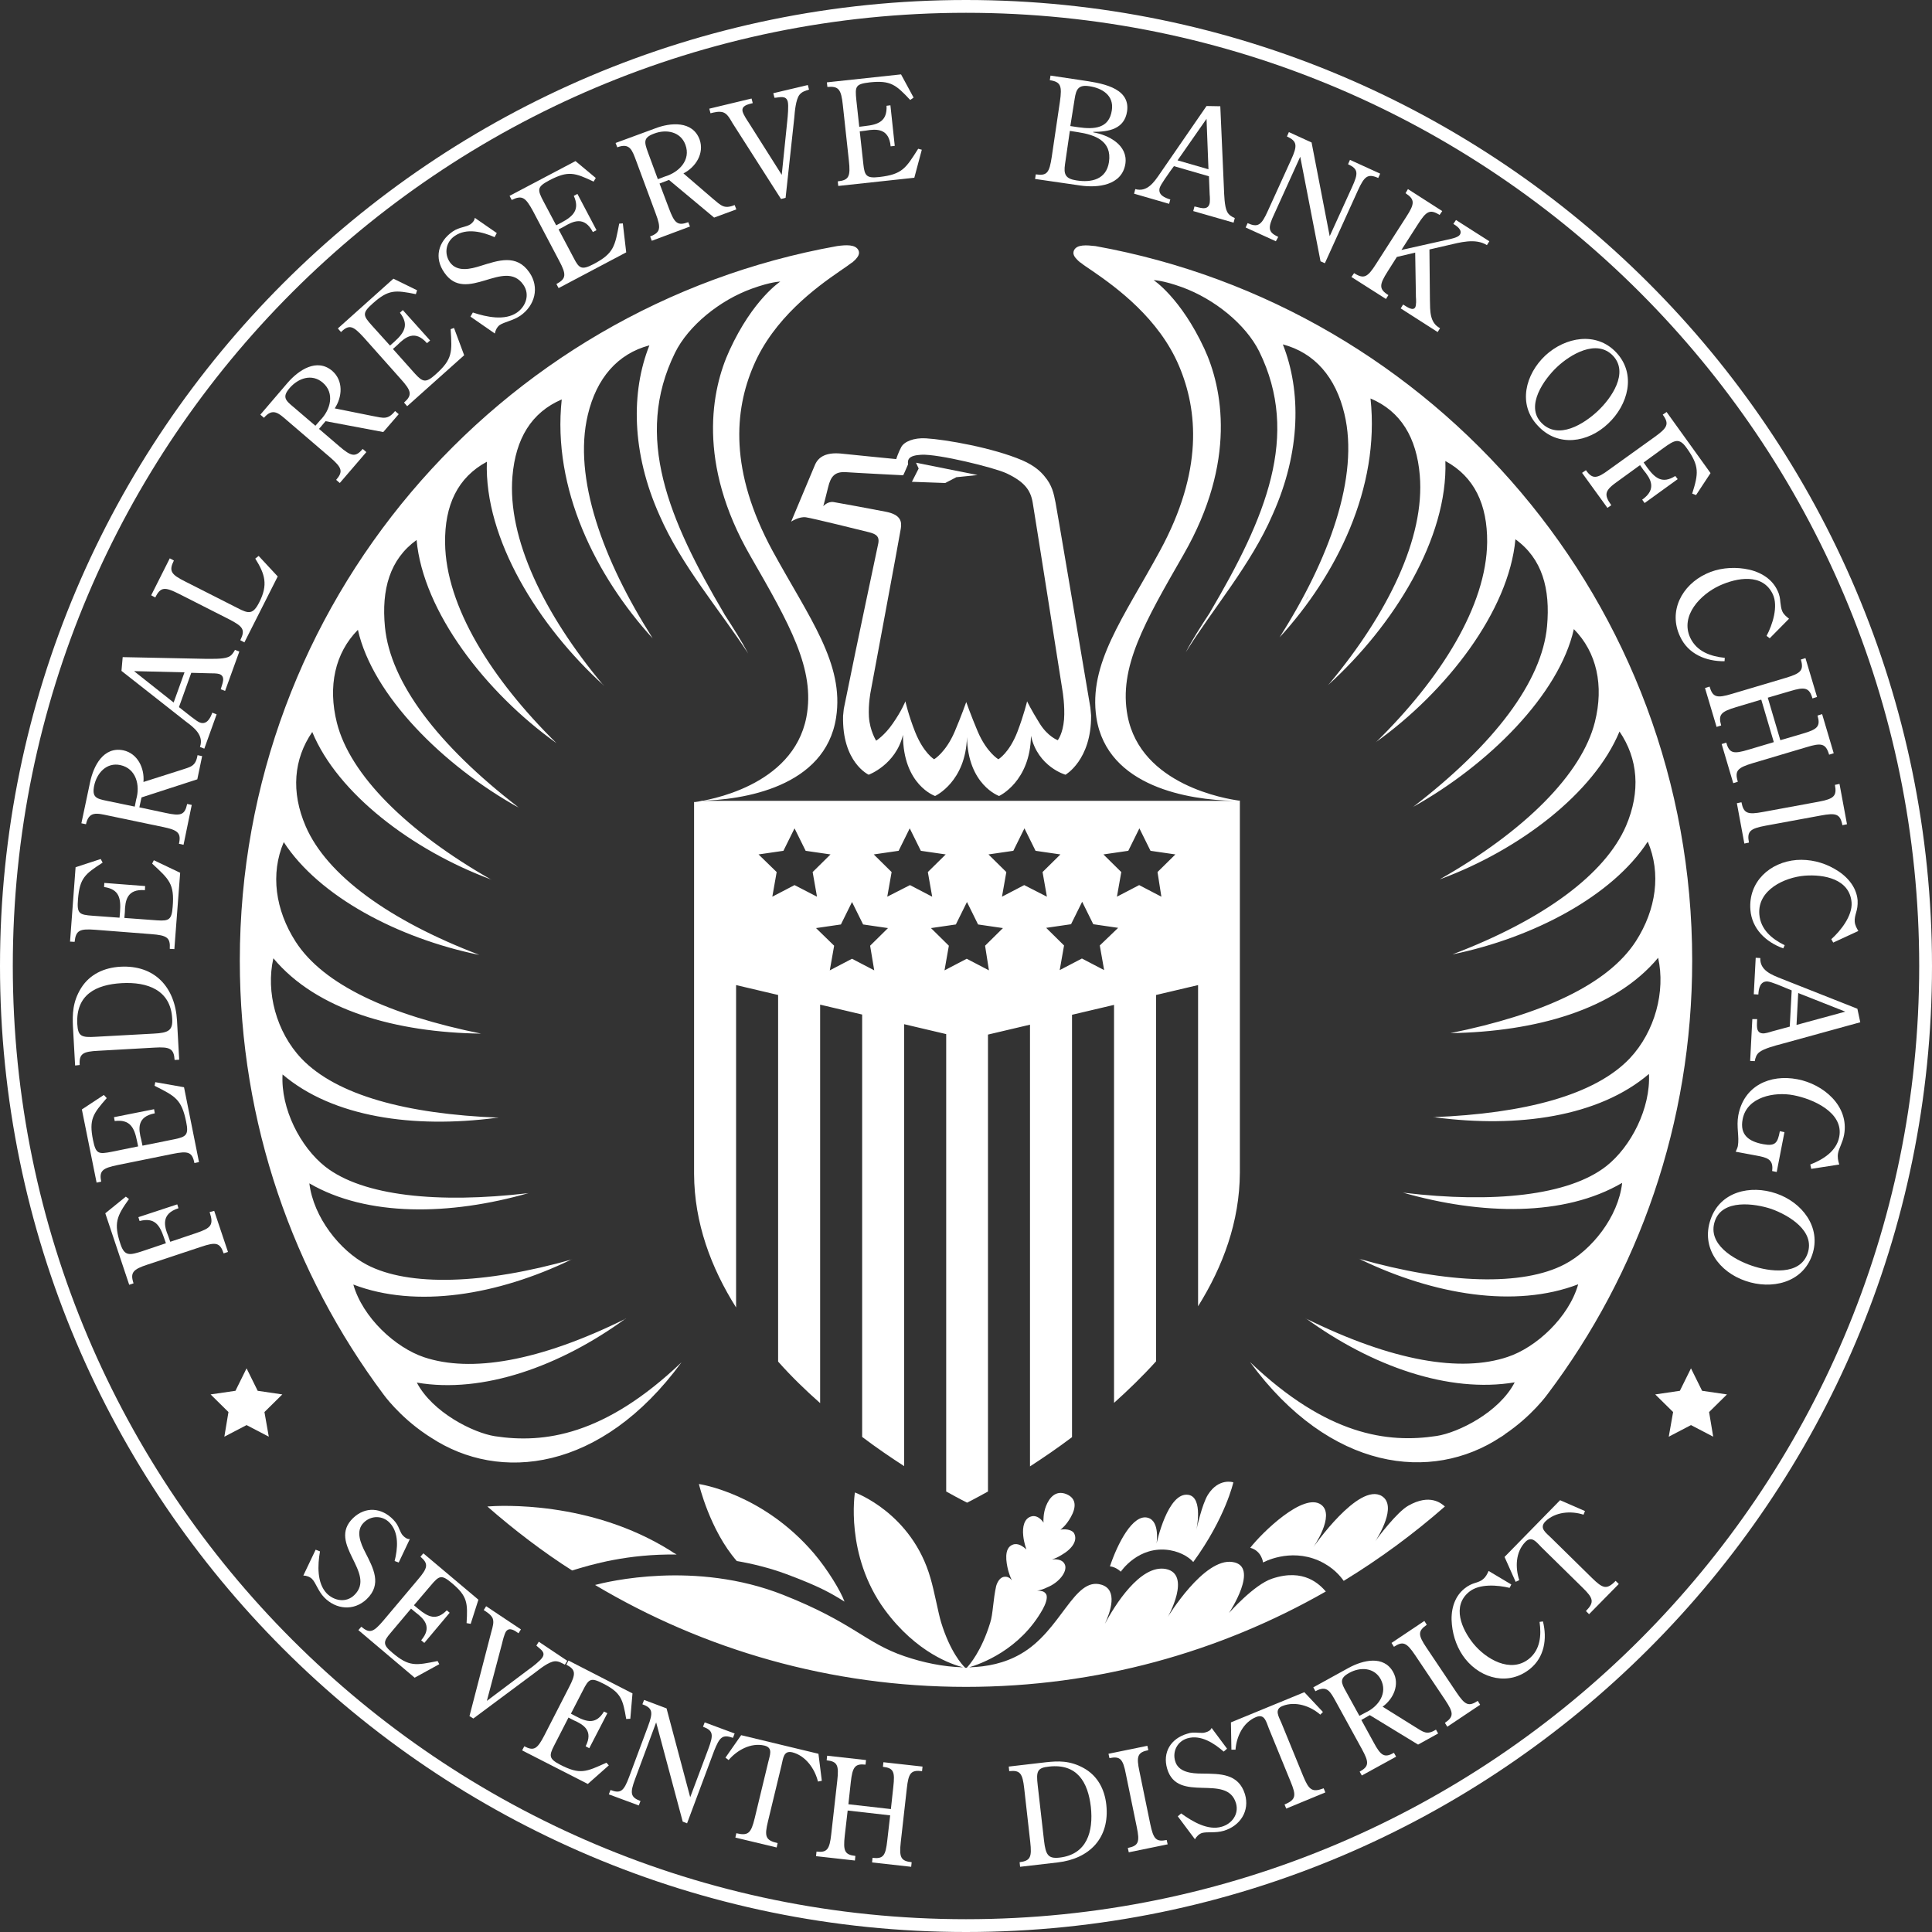 <?xml version="1.0" encoding="utf-8"?>
<!-- Generator: Adobe Illustrator 26.0.3, SVG Export Plug-In . SVG Version: 6.00 Build 0)  -->
<svg version="1.1" id="Layer_1" xmlns="http://www.w3.org/2000/svg" xmlns:xlink="http://www.w3.org/1999/xlink" x="0px" y="0px"
	 viewBox="0 0 800 800" style="enable-background:new 0 0 800 800;" xml:space="preserve">
<rect x="0" y="0" width="800" height="800" fill="#333333" stroke="none"/>
<style type="text/css">
	.st0{fill:#FFFFFF;}
</style>
<g>
	<g>
		<path class="st0" d="M337.5,192.4c-1.2,2.9-9.9,23.6-9.9,23.6s3.3-2.2,6.1-1.8c2.8,0.4,22.6,5.3,25.4,6c2.8,0.7,5.2,1.3,4.6,4.7
			c-0.6,3.1-8.1,37.8-14.3,68.6l-0.3,2.9c-0.5,19.3,10.6,24.4,10.6,24.4s11.2-4.1,14.2-16.5c0,20.8,13.3,25.3,13.3,25.3
			s12.7-5.8,13.2-24.4c0.4,19.9,13.3,24.4,13.3,24.4s12.9-5.9,13.2-24.9c2.9,12.9,14.3,16.1,14.3,16.1s10.7-6.1,10.6-24.4h0
			c0-0.1,0-0.1,0-0.2c0,0,0,0,0,0c0,0,0,0,0,0c-0.1-1.1-0.3-3.2-0.3-3.2c-5.5-32.6-13.7-81.1-14.4-84.8c-0.8-4-1.4-7.2-4.6-11
			c-1.4-1.7-3.9-4.3-9.2-6.6c-12.2-5.2-31.6-8.6-39.9-9.1c-5.1-0.3-9,1.4-10.2,3.6c-1.2,2.2-2.1,5-2.1,5s-18.5-1.8-23-2.3
			C342.3,187.3,339,189,337.5,192.4z M374,196.8c0,0,1.1-2.3,2-4.5c-0.2-1.9,0-3.7,5.5-4c6.9-0.4,30.2,5.3,35.3,7.7
			c7.4,3.5,9.9,6.9,10.8,12c1.1,6.5,12.4,78.3,12.4,78.3s1,5.9,0.6,11.6c-0.5,6-2.6,8.6-2.6,8.6s-4.2-1.5-7.6-7.1
			c-3.5-5.6-5.1-9-5.1-9s-1.3,5.5-4,12.6c-3.4,8.8-7.9,11.4-7.9,11.4s-4.8-2.8-8.5-11.4c-2.8-6.6-4.8-12.3-4.8-12.3s-2,5.7-4.8,12.3
			c-3.7,8.6-8.5,11.4-8.5,11.4s-4.4-2.6-7.9-11.4c-2.8-7.1-4-12.6-4-12.6s-1.5,3.9-5.3,9.3c-3.3,4.8-6.8,7-6.8,7s-2.6-4-3-9.9
			c-0.3-5.3,0.7-10.3,0.7-10.3s11.7-62.7,12.5-67.6c0.5-2.9,0-5.8-6.2-7c-6.2-1.2-18-3.4-21.6-4c-2.5-0.4-4.3,1.7-4.3,1.7
			s1.1-4,2-7.8c1.1-4.7,2.9-6.5,7.2-6.3C354.2,195.8,374,196.8,374,196.8z"/>
		<polygon class="st0" points="391.4,200 396,197.6 404.8,196.7 379.3,191.6 380.4,194 377.6,199.5 		"/>
		<path class="st0" d="M700.7,397.8c0-147.8-106.6-270.6-247.1-295.9c-3.6-0.4-7.7-0.8-8.9,1.8c-0.6,1.4,0.1,2.6,1.3,3.8
			c0,0,0,0,0,0c0.4,0.4,0.8,0.8,1.3,1.2c0,0,0,0,0.1,0c1.2,1,2.9,2.1,5.1,3.6c9.9,6.8,27.4,19.6,35.7,39.2
			c7.8,18.4,10.1,43.5-7.9,76.6c-15.1,27.8-29.7,46.7-26.3,69.1c4.5,28.8,38.6,34,56.7,34.4H289.5c18.1-0.3,52.2-5.6,56.7-34.4
			c3.5-22.4-11.1-41.3-26.3-69.1c-18-33.2-15.8-58.2-7.9-76.6c8.3-19.6,25.8-32.4,35.7-39.2c2.2-1.5,3.8-2.6,5.1-3.6c0,0,0,0,0.1,0
			c0.4-0.4,0.9-0.8,1.3-1.2c0,0,0,0,0,0c1.1-1.2,1.9-2.4,1.3-3.8c-1.2-2.6-5.3-2.3-8.9-1.8C205.9,127.1,99.3,250,99.3,397.8
			c0,67.3,22.1,129.5,59.5,179.6l0,0c0,0,6.4,9,17.7,16.6c0.1,0.1,0.2,0.1,0.3,0.2c0.1,0.1,0.2,0.1,0.3,0.2c0.5,0.3,0.9,0.6,1.4,0.9
			c28.3,18.6,70.4,14.2,103.7-31.2c-31.9,30.4-57,33.7-77.3,30.6c-8.9-1.4-25.8-9.8-32.3-22.2c27.3,4.7,59.3-6.7,86.6-26.6
			c-0.2,0.1-0.4,0.2-0.6,0.4c0.3-0.2,0.5-0.3,0.8-0.4c-36.5,18.1-64.6,22.5-83.8,16.1c-11.9-4-25.4-16.4-29.3-30.1
			c26.1,10,59.7,4.4,90.2-10.3c-0.5,0.2-0.9,0.3-1.4,0.5c0.7-0.3,1.4-0.5,2.1-0.7c-36.8,10.5-68,11.4-85.3,2.3
			c-11.1-5.8-22.1-19.6-23.8-33.7c23.9,13.9,58.1,13.4,90.9,4c-0.2,0-0.4,0.1-0.6,0.1c-36.9,4.3-68.1,1.2-83.7-11
			c-10.3-8.1-18.5-24-17.7-38.2c20.9,17.8,54.3,22.4,88.3,18c-0.1,0-0.2,0-0.3,0c0.5,0,1,0,1.5-0.1c-38.2-1.5-67.1-9.3-81.6-24.4
			c-10.5-11-14.9-27.7-11.7-41.6c18,21.6,50.9,30.7,85.9,31.2c0,0,0.1,0,0.1,0c-37.9-7.7-65.2-20.1-76.8-38.1
			c-8.4-13.1-10.5-28.1-4.9-41.2c14.6,22.5,47.3,39.8,80.9,46.7c-0.5-0.1-0.9-0.3-1.4-0.4c0.5,0.1,1,0.3,1.5,0.4
			c-37.5-14.3-63.2-33.1-71.9-53.2c-6.2-14.3-5-27.9,2.7-39.1c10.5,25.5,41.5,49,74.1,61.1c0.1,0.1,0.2,0.1,0.3,0.2
			c-35.2-20-58.8-43.6-64.2-65.1c-3.8-15.1-0.8-28.9,8.7-38.5c6.1,27.1,35.2,56.2,66.7,73.7c-0.5-0.3-0.9-0.6-1.3-0.9
			c0.4,0.2,0.7,0.5,1.1,0.7c-33.5-25.8-53.1-51.8-55.3-74.7c-1.5-15.5,2-28,13.1-36c2.7,29.6,28.5,63.1,57.9,84.1
			c-0.3-0.2-0.5-0.5-0.8-0.7c0.2,0.2,0.4,0.4,0.7,0.6c-26.8-26.4-45.7-56.5-46-82.8c-0.2-15.6,5.2-27.1,17.3-33.6
			c-1.1,31.9,21.3,68.1,48.6,92.8c-0.3-0.3-0.5-0.6-0.8-0.8c-23.9-28.7-39.4-60.1-37.2-86c1.3-15.5,7.8-26.4,20.4-31.8
			c-4,37.1,14.2,73.2,37.7,99c-2.4-3.1-4.7-6.2-6.8-9.3c2.1,3,4.3,6.1,6.7,9.1c-20.5-32.2-33-66.4-26.8-92.4
			c3.6-15.2,12.3-25.3,25.5-28.8c-7.6,19.1-7.5,44.3,4.2,70.4c9.1,20.9,25,39.2,36.7,57.2c-2.7-5.1-6.1-10.5-10-16.5
			c0,0,0,0.1,0.1,0.1c-23.1-39.2-37.5-73.3-20.4-108.1c5.5-11.2,18.5-21.8,31.9-26.6c8-2.9,11.7-2.9,11.7-2.9s-11.3,7.3-21,28.4
			c-7.5,16.2-13.6,46.7,8.6,85.2c16.2,28.2,27,46.9,23.2,66.8c-5.6,28.8-41.1,34.4-46,35.1h-0.5c0,0,0,0,0,0c0,20.8,0,45.7,0,72.2
			c0,26.5,0,54.6,0,81.8c0.1,20.3,7,38.8,17.4,55.3V407.9l17.4,4.1v151.8c5.5,6.2,11.4,11.9,17.4,17.2V416l17.4,4.1V595
			c6.1,4.6,12,8.6,17.4,12.1v-183l17.4,4.1v189.4c5.4,3,8.6,4.6,8.6,4.6h0.1c0,0,3.2-1.6,8.6-4.6V428.4l17.4-4.1v182.9
			c5.4-3.5,11.3-7.5,17.4-12.1V420.2l17.4-4.1v164.8c5.9-5.3,11.8-11,17.4-17.2V412l17.4-4.1v133c10.3-16.5,17.2-35,17.3-55.3
			c0-27.2,0-55.3,0-81.8c0-3.4,0-6.8,0-10.2c0-48.6,0-62.1,0-62.1h-0.5c-4.9-0.7-40.5-6.3-46-35.1c-3.8-20,7-38.6,23.2-66.8
			c22.1-38.5,16.1-69,8.6-85.2c-9.8-21.1-21-28.4-21-28.4s3.7,0,11.7,2.9c13.5,4.9,26.4,15.4,32,26.6c17.1,34.8,2.7,68.9-20.4,108.1
			c0,0,0.1-0.1,0.1-0.1c-4,6.1-7.4,11.4-10.1,16.6C502,252.3,518,233.9,527,213c11.7-26.1,11.8-51.2,4.2-70.4
			c13.2,3.5,21.9,13.6,25.5,28.8c6.2,25.9-6.3,60.2-26.8,92.4c2.4-3,4.6-6.1,6.7-9.1c-2.2,3.1-4.4,6.2-6.8,9.3
			c23.6-25.8,41.7-61.9,37.7-99c12.6,5.3,19.1,16.3,20.4,31.8c2.2,26-13.4,57.4-37.2,86c-0.3,0.3-0.5,0.6-0.8,0.9
			c27.3-24.7,49.7-60.9,48.6-92.8c12,6.5,17.4,18,17.3,33.6c-0.3,26.3-19.1,56.4-46,82.8c0.2-0.2,0.4-0.3,0.5-0.5
			c-0.2,0.2-0.4,0.4-0.7,0.6c29.4-21,55.2-54.4,57.9-84.1c11.1,8,14.5,20.5,13.1,36c-2.1,22.9-21.8,48.9-55.3,74.7
			c0.4-0.2,0.7-0.5,1.1-0.7c-0.5,0.3-0.9,0.6-1.4,0.9c31.4-17.5,60.6-46.6,66.7-73.7c9.5,9.6,12.5,23.4,8.7,38.5
			c-5.4,21.5-29,45.1-64.2,65.1c0.1,0,0.2-0.1,0.3-0.1c32.5-12,63.5-35.5,74.1-61.1c7.7,11.3,8.8,24.8,2.7,39.1
			c-8.7,20.1-34.3,38.9-71.9,53.2c0.5-0.1,0.9-0.3,1.4-0.4c-0.5,0.1-0.9,0.3-1.4,0.4c33.6-6.9,66.3-24.2,80.9-46.7
			c5.6,13.1,3.5,28.1-4.9,41.2c-11.6,18-38.9,30.4-76.8,38.1c0,0,0.1,0,0.1,0c35-0.6,67.9-9.6,85.9-31.2
			c3.1,13.9-1.3,30.5-11.7,41.6c-14.4,15.2-43.4,22.9-81.6,24.4c0.5,0,1,0,1.5,0.1c-0.1,0-0.2,0-0.3,0c34,4.4,67.4-0.2,88.3-18
			c0.7,14.2-7.4,30.1-17.7,38.2c-15.6,12.2-46.8,15.4-83.7,11c-0.2,0-0.4-0.1-0.6-0.1c32.8,9.4,67,10,90.9-4
			c-1.6,14.2-12.7,27.9-23.8,33.7c-17.3,9.1-48.5,8.2-85.3-2.3c0.7,0.3,1.3,0.4,2,0.7c-0.4-0.2-0.8-0.3-1.3-0.4
			c30.5,14.7,64.1,20.3,90.2,10.3c-3.9,13.7-17.4,26.2-29.3,30.1c-19.1,6.4-47.3,2-83.8-16.1c0.2,0.1,0.4,0.2,0.6,0.3
			c-0.2-0.1-0.3-0.2-0.4-0.3c27.3,19.9,59.3,31.2,86.6,26.6c-6.4,12.4-23.3,20.8-32.3,22.2c-20.3,3.1-45.4-0.2-77.3-30.6
			c33.3,45.4,75.3,49.8,103.6,31.2c0.5-0.3,1-0.6,1.4-0.9c0.1-0.1,0.2-0.1,0.3-0.2c0.1-0.1,0.2-0.1,0.2-0.2
			c11.3-7.6,17.7-16.6,17.7-16.6l0,0C678.5,527.3,700.7,465.1,700.7,397.8z M195.4,359.9c0.1,0.1,0.3,0.1,0.4,0.2
			C195.7,360.1,195.6,360,195.4,359.9z M206.4,328.3c0.5,0.3,0.9,0.6,1.4,1C207.3,329,206.9,328.7,206.4,328.3z M258,246.3
			c0.5,0.9,1.1,1.7,1.6,2.6C259,248,258.5,247.1,258,246.3z M329,366.5l-9.2,4.8l1.8-10.2l-7.5-7.3l10.3-1.5l4.6-9.3l4.6,9.3
			l10.3,1.5l-7.4,7.3l1.8,10.2L329,366.5z M362,401.8l-9.2-4.8l-9.2,4.8l1.8-10.2l-7.5-7.3l10.3-1.5l4.6-9.3l4.6,9.3l10.3,1.5
			l-7.4,7.3L362,401.8z M367.4,371.3l1.8-10.2l-7.4-7.3l10.3-1.5l4.6-9.3l4.6,9.3l10.3,1.5l-7.4,7.3l1.8,10.2l-9.2-4.8L367.4,371.3z
			 M409.5,401.8l-9.2-4.8l-9.2,4.8l1.8-10.2l-7.4-7.3l10.3-1.5l4.6-9.3l4.6,9.3l10.3,1.5l-7.4,7.3L409.5,401.8z M424.1,366.5
			l-9.2,4.8l1.8-10.2l-7.4-7.3l10.3-1.5l4.6-9.3l4.6,9.3l10.3,1.5l-7.4,7.3l1.8,10.2L424.1,366.5z M455.4,391.5l1.8,10.2l-9.2-4.8
			l-9.2,4.8l1.8-10.2l-7.4-7.3l10.3-1.5l4.6-9.3l4.6,9.3l10.3,1.5L455.4,391.5z M480.9,371.3l-9.2-4.8l-9.2,4.8l1.8-10.2l-7.4-7.3
			l10.3-1.5l4.6-9.3l4.6,9.3l10.3,1.5l-7.4,7.3L480.9,371.3z M542.1,246.3c-0.5,0.9-1.1,1.8-1.7,2.7
			C541,248,541.5,247.1,542.1,246.3z M593.6,328.3c-0.5,0.3-0.9,0.7-1.4,1C592.7,329,593.2,328.7,593.6,328.3z M604.6,359.9
			c-0.2,0.1-0.3,0.2-0.5,0.3C604.3,360.1,604.5,360,604.6,359.9z"/>
		<path class="st0" d="M349.7,663.2c-1.6-4.4-7-13.3-12.6-19.9c-21.4-25.1-47.7-28.8-47.7-28.8s4.5,19.1,15.7,31.9
			c6.1,1,13.8,2.9,20.5,5.4C339.5,657,343.9,659.6,349.7,663.2z"/>
		<path class="st0" d="M475.4,628.5c-6.3-1.9-12.7,10.8-15.8,20.1c2.5,0.2,4.5,2.2,4.5,2.2s7.3-11,20.3-8.9c5.3,0.9,8.5,3.5,9.7,4.9
			c13.4-18.4,16.6-33,16.6-33s-6-2-10.5,5.1c-2.5,3.9-4.8,14.6-4.8,14.6s2.9-13.3-3.2-14.5c-8.7-1.6-13.3,20.2-13.3,20.2
			S480.4,630,475.4,628.5z"/>
		<path class="st0" d="M526.7,653.7c-7.5,2.5-17.8,14.2-17.8,14.2s12.9-19.4,1.5-21.1c-11.9-1.9-26.8,22.7-26.8,22.7
			s9.9-17.6-0.8-19.8c-10.7-2.1-21.4,15.4-25.3,22.7c2.3-4.9,5.5-14.1-1.4-16.2c-11.4-3.5-16.6,19.1-33.5,28.7
			c-6.6,3.8-13.9,5.3-21.3,5.5c4.7-1.4,21-7.1,30.5-24.1c1-1.8,2.3-4.9,1.3-6.3c-0.8-1.1-1.5-1.2-3.7-1.4c1.2,0,3-0.7,4.2-1.3
			c4.8-1.9,8.4-6.4,7.4-9.3c-0.7-1.9-2.7-2.5-5.4-2.3c1.5-0.4,2.6-1,4.1-1.9c4.3-2.5,6.7-6,5-9c-0.6-1-2.8-1.9-5.6-1.4
			c0.6-0.4,2.5-2,4.3-5.2c2.2-3.9,2.5-7.7-1.8-9.5c-4.4-1.8-7.1,1.4-8.5,5c-1.1,2.8-1.1,6.1-1,6.8c-1-1.6-3-3.2-5-2.6
			c-3,0.8-3.8,4.3-3.4,8c0.3,3,1.2,5.3,1.3,5.7c-1.4-1.3-3.5-2.8-5.6-2c-3.9,1.4-2.7,7.5-2,10.4c0.4,1.5,1,3.2,1.6,4.4l0,0
			c-0.7-0.9-1.6-1.6-3-1.5c-1.7,0.1-2.9,1.8-3.5,3.8c-1.3,5.7-1.3,11.7-2.5,15.3c-3.6,11.7-8.5,17.3-9.7,18.6c-0.2,0-0.4,0-0.6,0
			c-1.3-1.2-6.3-6.7-10-18.8c-1.2-3.9-2.7-12.5-4.4-18.3C377.6,626.5,354,618,354,618s-4.2,25.9,12.3,48.5
			c13.3,18.1,28.2,22.8,32.5,23.9c-8.3-0.2-16.7-2-24.3-4.6c-16.2-5.5-21.1-13.9-50.2-25.4c-36.4-14.4-73-5.4-77.9-4.1
			c45,26.8,97.5,42.2,153.6,42.2c54.2,0,105.1-14.4,149-39.5C546.5,656.2,540,649.2,526.7,653.7z"/>
		<path class="st0" d="M277.6,642.1c-33.2-20.8-70.8-18.7-75.8-18.3c10.7,9.4,23.4,19.1,35.1,26.5c8.1-2.5,23-6.9,43.3-6.6
			C279.3,643.2,278.4,642.7,277.6,642.1z"/>
		<path class="st0" d="M583.1,623.5c-4.6,2.6-12.6,13.1-13.6,14.7c1.1-1.8,9.2-14.6,2.7-18.7c-9.6-5.9-28.4,21.2-28.4,21.2
			s9.2-13.2,3.3-17.6c-7.2-5.4-24.5,11.5-29.4,17.8c4.8,1.3,5.3,6.1,5.3,6.1s10.9-6.1,23-0.8c6.1,2.7,9.1,6.6,10.4,8.4
			c14.9-9.1,28.9-19.4,41.9-30.8C596.9,622.6,592.2,618.3,583.1,623.5z"/>
	</g>
	<path class="st0" d="M400,800C179.4,800,0,620.6,0,400S179.4,0,400,0s400,179.4,400,400S620.6,800,400,800z M400,5.3
		C182.3,5.3,5.3,182.3,5.3,400S182.3,794.7,400,794.7S794.7,617.7,794.7,400S617.7,5.3,400,5.3z"/>
	<g>
		<g>
			<g>
				<path class="st0" d="M86.8,501.9c1.8,5.4,0.6,6.6-5.6,8.7l-10.7,3.6l-0.8-2.3c-1.8-4.3-3-9.3,4.2-11.6l-0.5-1.6L57.3,504
					l0.5,1.6c6.2-1.6,8.3,1.6,10.1,6.9l0.8,2.3l-9.5,3.2c-5.5,1.8-7.6,2.3-9.3-2.8c-2.9-8.7-1.6-11.6,3.5-18.7l-1.3-1l-8.5,6.9
					l9.9,29.6l1.8-0.6c-1.5-4.5-0.2-5.8,5.9-7.8l22-7.3c6.2-2.1,7.9-1.8,9.4,2.7l1.8-0.6l-5.7-17L86.8,501.9z"/>
				<path class="st0" d="M48.8,482.4l22.7-4.6c6.4-1.3,8.1-0.8,9,3.8l1.9-0.4l-6.2-31l-11.9-2.1l-0.3,1.5c8.5,4.3,11.2,5.5,13.1,15
					c1.1,5.3,0,6.1-4.7,7.1L59,474.4l-0.5-2.4c-1.2-4.5-1.9-9.6,5.6-11l-0.3-1.7l-16.6,3.3l0.3,1.6c6.3-0.8,8.1,2.7,9.2,8.1l0.5,2.4
					l-10.8,2.2c-5.7,1.1-6.7,1-7.9-4.9c-1.7-8.5,0-10.8,5.7-17.3l-1.2-1.3l-9.1,6l6.1,30.3l1.9-0.4C41,484.8,42.4,483.7,48.8,482.4z
					"/>
				<path class="st0" d="M40.8,435.1l23.1-1.3c6.5-0.4,8.1,0.4,8.4,5.1l1.9-0.1l-0.9-16.2c-0.8-13.8-9.2-23.1-23.5-22.3
					c-6.7,0.4-12.6,3.1-16.2,8.8c-3.6,5.8-3.6,10.9-3.4,15.9l0.9,16.2L33,441C32.7,436.3,34.3,435.4,40.8,435.1z M50.4,407.1
					c10.6-0.6,20.3,2.8,20.9,14.7c0.3,4.8-1.4,5.9-7.7,6.2l-23.8,1.3c-6.2,0.4-7.5-0.2-7.8-5.3C31.4,411.9,39.7,407.7,50.4,407.1z"
					/>
				<path class="st0" d="M39.5,385l23.1,1.8c6.5,0.5,8,1.4,7.7,6.1l1.9,0.1l2.4-31.6l-10.9-5.2l-0.7,1.4c7,6.5,9.3,8.3,8.5,17.9
					c-0.4,5.4-1.6,5.9-6.4,5.6l-13.6-1l0.2-2.4c0.1-4.7,0.8-9.7,8.3-9.1l0.1-1.7l-16.9-1.3l-0.1,1.7c6.3,0.9,7,4.7,6.6,10.3
					l-0.2,2.4l-11-0.8c-5.8-0.4-6.7-0.9-6.2-6.9c0.7-8.7,2.9-10.4,10.2-15.1l-0.8-1.5l-10.4,3.4l-2.3,30.8l1.9,0.1
					C31.4,385.2,33,384.5,39.5,385z"/>
				<path class="st0" d="M44.8,337.7l22.5,4.7c6.4,1.3,7.8,2.5,6.8,7l1.9,0.4l3.4-16.5l-1.9-0.4c-1,4.6-2.6,5.1-9,3.7l-10.8-2.3
					l0.9-4.1l23.1-7.5l2-9.6l-1.9-0.4c-0.8,4.7-2.8,4.8-7,6.2l-15.4,4.9c0.5-5.7-2.4-11.8-8.3-13.1c-8.3-1.7-12.4,6.5-13.8,13.2
					l-3.6,17l1.9,0.4C36.8,335.8,40.1,336.7,44.8,337.7z M39,325.3c1.1-5.2,5.1-9.7,10.8-8.5c6.6,1.4,8.3,8.4,6.6,14.2l-0.6,3
					l-11.6-2.4C39.9,330.7,38,330.2,39,325.3z"/>
				<path class="st0" d="M82.8,309.3l1.8,0.7l5.1-14.2l-1.8-0.7c-0.8,2.3-2.3,5.1-5.1,4.1c-1.6-0.6-5.3-3.8-6.8-4.9l-1.9-1.5
					l5.1-14.2l7.7,0.2c1,0,3,0,3.9,0.3c2.9,1,1.1,4.3,0.6,6.3l1.8,0.7l5.9-16.3l-1.8-0.7c-0.7,1.3-1.5,2.5-2.9,3
					c-2.2,0.9-7.3,0.7-9.7,0.7l-33.9-0.7l-0.5,5.7l26.7,21C80.4,301.3,84.5,304.5,82.8,309.3z M55.5,277.9l20.9,0.5l-4.5,12.5
					L55.5,277.9z"/>
				<path class="st0" d="M74.1,245.9l20.7,10.5c5.8,3,6.9,4.3,4.7,8.7l1.7,0.9l13.8-27.3l-7.9-8.5l-1.4,1.1c4.1,6.5,5.3,10.9,1.7,18
					c-2.6,5.2-4.4,4.9-9,2.5l-21.7-11c-5.8-2.9-6.9-4.3-4.7-8.7l-1.7-0.9l-7.7,15.3l1.7,0.9C66.5,242.9,68.3,243,74.1,245.9z"/>
			</g>
			<g>
				<path class="st0" d="M119.1,174.3l17.5,15c5,4.3,5.6,5.9,2.6,9.4l1.5,1.3l11-12.8l-1.5-1.3c-3,3.5-4.7,3.2-9.7-1.1l-8.4-7.2
					l2.7-3.2l23.9,4.5l6.4-7.4l-1.5-1.3c-3,3.7-4.8,2.9-9.1,2.1l-15.9-3.2c3.2-4.8,3.6-11.5-1-15.5c-6.4-5.5-14-0.3-18.5,4.9
					l-11.3,13.2l1.5,1.3C113,168.7,115.4,171.1,119.1,174.3z M120,160.6c3.5-4,9.1-6,13.6-2.2c5.2,4.4,3.2,11.4-1,15.6l-2,2.3
					l-9-7.7C118.2,165.8,116.7,164.4,120,160.6z"/>
				<path class="st0" d="M150.6,139.7L166,157c4.4,4.9,4.8,6.6,1.3,9.7l1.3,1.5l23.6-21.1l-4.2-11.3l-1.4,0.5
					c0.6,9.5,0.9,12.4-6.3,18.8c-4,3.6-5.3,3.1-8.5-0.4l-9.1-10.2l1.8-1.6c3.3-3.3,7.3-6.5,12.3-0.8l1.3-1.1l-11.3-12.6l-1.2,1.1
					c3.9,5,1.8,8.3-2.3,12l-1.8,1.6l-7.4-8.2c-3.9-4.3-4.2-5.3,0.3-9.3c6.5-5.8,9.3-5.5,17.8-3.8l0.5-1.6l-9.8-4.8l-23,20.6l1.3,1.5
					C144.6,134.2,146.2,134.9,150.6,139.7z"/>
				<path class="st0" d="M216.7,117.9c2.8,4,1.1,8.9-2.6,11.5c-5,3.5-12.6,1.9-18.3,0l-1,1.7l10.1,7c0.2-1.2,0.9-2.7,2-3.5
					c1.9-1.3,5.5-1.8,8.6-3.9c6-4.2,8-11.7,3.7-17.9c-5.3-7.7-12.8-5-20.2-2.7c-4.1,1.3-9.7,2.7-12.7-1.5c-2.5-3.6-1.7-8.4,2-10.9
					c4.9-3.4,11.5-1.7,16.5,0.5l0.9-1.7l-9.1-6.3c-0.1,1.1-0.9,2-1.7,2.6c-1.1,0.7-1.7,0.8-3,1.2c-1.8,0.5-2.9,0.8-4.5,1.9
					c-6,4.2-7.7,10.9-3.4,17C193,126.1,208.9,106.6,216.7,117.9z"/>
				<path class="st0" d="M220.7,87.4l10.8,20.5c3.1,5.8,3,7.5-1.1,9.7l0.9,1.7l28-14.8l-1.4-12l-1.5,0.1
					c-1.8,9.3-2.1,12.3-10.7,16.8c-4.8,2.5-5.9,1.8-8.1-2.5L231.3,95l2.1-1.1c4-2.4,8.6-4.5,12.1,2.2l1.5-0.8l-7.9-15l-1.5,0.8
					c2.6,5.8-0.3,8.5-5.2,11.1l-2.1,1.1l-5.2-9.8c-2.7-5.1-2.8-6.1,2.5-8.9c7.7-4,10.4-3.1,18.2,0.6l0.9-1.5l-8.4-7l-27.3,14.4
					l0.9,1.7C216.2,80.7,217.6,81.7,220.7,87.4z"/>
				<path class="st0" d="M263.5,66.8l8,21.6c2.3,6.1,2,7.9-2.3,9.5l0.7,1.8l15.8-5.9l-0.7-1.8c-4.4,1.6-5.7,0.5-8-5.7L273.1,76
					l3.9-1.5l18.7,15.6l9.2-3.4l-0.7-1.8c-4.4,1.8-5.6,0.2-9-2.6L283,71.8c5.1-2.6,8.7-8.3,6.7-14c-2.9-7.9-12.1-7.1-18.5-4.6
					l-16.3,6l0.7,1.8C260.9,59,261.8,62.3,263.5,66.8z M270.9,55.3c5-1.9,10.9-0.8,12.9,4.6c2.4,6.4-2.7,11.5-8.5,13.2l-2.9,1.1
					l-4.1-11.1C266.8,58.9,266.2,57,270.9,55.3z"/>
				<path class="st0" d="M299.4,46.5c1.7,0.6,2.6,2.2,4,4.6l20,31.3l1.9-0.5l3.6-33.2c0.2-2.5,0.6-7.4,2.1-9.4
					c1.1-1.4,2.5-1.7,4-2.2l-0.5-1.9l-14.3,3.4l0.5,1.9c2-0.1,4.8-1.2,5.5,1.6c0.4,1.7,0,6-0.2,7.9l-2.3,22.4l-13.6-21.5
					c-0.8-1.2-2.2-3.3-2.6-4.7c-0.6-2.5,2.3-3,4.2-3.5l-0.5-1.9L293.7,45l0.5,1.9C295.8,46.5,297.7,46,299.4,46.5z"/>
				<path class="st0" d="M349,43.5l2.5,23c0.7,6.5,0.1,8.1-4.6,8.6l0.2,1.9l31.5-3.4l3.1-11.6l-1.5-0.4c-5.1,8-6.5,10.6-16.1,11.7
					c-5.3,0.6-6.1-0.5-6.6-5.3l-1.5-13.6l2.4-0.3c4.6-0.8,9.7-1,10.4,6.5l1.7-0.2l-1.8-16.8l-1.6,0.2c0.3,6.4-3.4,7.8-8.9,8.4
					l-2.4,0.3l-1.2-11c-0.6-5.8-0.4-6.7,5.6-7.4c8.6-0.9,10.8,1,16.7,7.3l1.4-1l-5.2-9.6l-30.7,3.3l0.2,1.9
					C347.3,35.6,348.3,37,349,43.5z"/>
			</g>
			<g>
				<path class="st0" d="M466,67.8c1.1-7.7-6.9-11.9-13.3-13l0-0.2c6.3,0,12.9-1.1,14-8.5c1.5-10.3-11.8-11.8-19-12.9L435,31.3
					l-0.3,1.9c4.6,0.7,5.1,2.4,4.2,8.8L435.5,65c-1,6.5-1.9,7.9-6.6,7.2l-0.3,1.9l18.6,2.7C454.6,77.9,464.6,76.8,466,67.8z
					 M445,40.9c0.6-4,1.6-5.9,6.1-5.2c5.3,0.8,10.2,3.8,9.3,9.9c-1.1,7.7-7.4,8-13.8,7.1l-3.4-0.5L445,40.9z M441,68l2-13.8l3.2,0.5
					c7.2,1.1,14.3,3.6,13,12.4c-1.1,7.2-7.2,8.6-13.5,7.6C441.1,74,440.4,72.1,441,68z"/>
				<path class="st0" d="M484.6,82.6c-2.3-0.7-5.2-1.9-4.4-4.8c0.5-1.6,3.5-5.6,4.5-7.1l1.4-1.9l14.5,4.2l0.3,7.6
					c0.1,0.9,0.2,3-0.1,3.9c-0.9,2.9-4.3,1.3-6.2,1l-0.5,1.9l16.7,4.8l0.5-1.9c-1.4-0.6-2.6-1.4-3.2-2.7c-1.1-2.1-1.2-7.2-1.3-9.6
					L505.3,44l-5.7-0.1l-19.3,28c-2.4,3.5-5.3,7.8-10.2,6.4l-0.5,1.9l14.5,4.2L484.6,82.6z M499.6,49.2l0.8,20.9l-12.8-3.7
					L499.6,49.2z"/>
				<path class="st0" d="M529.3,98.1L529.3,98.1c-4.3-2-4.4-3.7-1.6-9.6l10.7-23.6l8.4,43.3l1.8,0.8l13.7-30.2
					c2.7-5.9,4.1-7,8.4-5.1l0.8-1.8L559,66.2l-0.8,1.8c4.3,2,4.3,3.7,1.6,9.6l-9.2,20.2l-7.5-38.8l-9.4-4.3l-0.8,1.8
					c4.3,2,4.4,3.8,1.7,9.7l-9.6,21.1c-2.7,6-4.1,7-8.4,5.1l-0.8,1.8l12.5,5.7L529.3,98.1z"/>
				<path class="st0" d="M582.3,89.8l-12.5,19.5c-3.5,5.5-5,6.4-9.1,3.8l-1.1,1.6l14.3,9.1l1-1.6c-4-2.5-3.8-4.3-0.3-9.8l3.8-6
					l7.6-1.8l0.3,18.4c0.1,1,0.2,3.4-0.3,4.3c-1,1.6-3.5-0.3-5-1.2l-1,1.6l15.3,9.8l1-1.6c-4.4-2.3-4.1-7.3-4.2-11.7l-0.2-20.9
					l7.4-1.7c5.2-1.2,11.6-3.1,16.4-0.1l1-1.6l-13.8-8.8l-1.1,1.6c1.4,0.9,3.9,2.5,2.7,4.5c-0.8,1.2-4,1.8-5.4,2.1l-18.8,4.2
					l6.8-10.6c3.5-5.5,5-6.4,9-3.9l1.1-1.6L583,78.3L582,80C586,82.6,585.8,84.4,582.3,89.8z"/>
			</g>
			<g>
				<path class="st0" d="M665.9,175.4c8.2-7.7,11.8-20.4,3.4-29.4c-8.3-8.9-21.2-6.4-29.4,1.2c-8.2,7.7-11.6,20.2-3.1,29.1
					C645.1,185.3,657.6,183.3,665.9,175.4z M644.7,152c5.5-5.2,16.4-11.8,23.2-4.7c6.7,7.1-0.7,17.6-6.2,22.8
					c-5.7,5.4-16.5,12.3-23.5,4.9C631.5,168,639.4,157,644.7,152z"/>
				<path class="st0" d="M656.7,194.7l-1.6,1.1l10.5,14.5l1.6-1.1c-3.3-4.6-2.6-6.2,2.8-10l9.1-6.6l1.4,2c3,3.6,5.7,7.9-0.5,12.3
					l1,1.4l13.7-9.9l-1-1.3c-5.4,3.4-8.4,0.9-11.7-3.6l-1.4-2l8.1-5.9c4.7-3.4,6.6-4.5,9.7-0.1c5.4,7.5,4.9,10.6,2.3,18.9l1.6,0.6
					l6-9.1l-18.2-25.3l-1.6,1.1c2.8,3.8,2,5.4-3.3,9.2l-18.8,13.5C661.2,198.3,659.4,198.5,656.7,194.7z"/>
			</g>
			<g>
				<path class="st0" d="M695.7,263.6c3.3,7.2,10.7,10.3,18.4,10.2l0.1-1.4c-5.9-0.6-11.6-2.6-14.3-8.3c-4.3-9.2,4.3-18,12.1-21.6
					c7.2-3.3,17.9-5.3,22.1,3.6c2.3,5-0.1,12.5-2.6,17.2l1.3,1l8-8.1c-1.1-0.9-2.2-1.7-2.8-3.1c-0.5-1.1-0.6-2.4-0.8-3.8
					c-0.1-1.4-0.3-3-1.2-4.8c-2.5-5.4-8.1-8.2-13.7-9c-5.3-0.8-11-0.2-15.8,2.1C696.4,242.3,690.7,253.1,695.7,263.6z"/>
				<path class="st0" d="M739.4,280.7l-22.2,6.6c-6.3,1.9-8,1.5-9.3-3l-1.9,0.6l4.8,16.1l1.9-0.6c-1.3-4.5-0.1-5.7,6.2-7.6l10.4-3.1
					l5.2,17.6l-10.4,3.1c-6.3,1.9-8,1.6-9.3-2.9l-1.9,0.6l4.8,16.2l1.9-0.6c-1.4-4.6-0.1-5.8,6.2-7.7l22.2-6.6
					c6.2-1.9,8-1.6,9.4,3.1l1.9-0.6l-4.8-16.2l-1.9,0.6c1.3,4.5,0,5.7-6.2,7.5l-9.2,2.7l-5.2-17.6l9.2-2.7c6.2-1.9,8-1.5,9.3,3
					l1.9-0.6l-4.8-16.1l-1.9,0.6C747,277.6,745.7,278.8,739.4,280.7z"/>
				<path class="st0" d="M752.9,332l-22.8,4.2c-6.4,1.2-8.1,0.7-9-4l-1.9,0.4l3.1,16.7l1.9-0.4c-0.9-4.7,0.5-5.8,6.9-7l22.8-4.2
					c6.4-1.2,8.1-0.7,9,4l1.9-0.4l-3.1-16.7l-1.9,0.4C760.7,329.7,759.3,330.8,752.9,332z"/>
				<path class="st0" d="M759.5,359.7c-4.7-2.7-10.2-4-15.6-3.6c-11,0.9-20,9-19.1,20.6c0.6,7.9,6.4,13.4,13.6,16l0.6-1.3
					c-5.3-2.6-10-6.5-10.5-12.8c-0.8-10.1,10.4-15.3,18.8-16c7.9-0.6,18.6,1.3,19.4,11.1c0.4,5.5-4.5,11.7-8.4,15.2l0.8,1.4
					l10.4-4.8c-0.7-1.2-1.4-2.4-1.5-3.9c-0.1-1.2,0.2-2.4,0.6-3.8c0.4-1.3,0.7-2.9,0.6-5C768.7,366.9,764.4,362.4,759.5,359.7z"/>
				<path class="st0" d="M725.6,422l-0.9,17.3l1.9,0.1c0.3-1.5,0.7-2.8,1.9-3.7c1.8-1.5,6.8-2.8,9.1-3.4l32.7-9l-1.2-5.6l-31.6-12.5
					c-4-1.6-8.8-3.4-8.6-8.5l-1.9-0.1l-0.8,15.1l1.9,0.1c0.1-2.4,0.7-5.5,3.7-5.4c1.7,0.1,6.2,2.1,7.9,2.8l2.2,0.9l-0.8,15l-7.4,2
					c-0.9,0.3-2.9,0.9-3.8,0.8c-3.1-0.2-2.3-3.8-2.3-5.9L725.6,422z M744.6,411.2l19.5,7.7l-20.2,5.5L744.6,411.2z"/>
				<path class="st0" d="M744.3,446.9c-11.4-2.2-22.2,2.7-24.5,14.9c-0.9,4.9,0.5,8.8-0.2,12.8c-0.2,0.9-0.6,1.6-0.9,2.3l8.6,1.6
					c4.2,0.8,7.2,1.4,6.5,6.4l1.9,0.4l3.2-16.5l-1.9-0.4c-0.9,4.8-1.8,6.3-6.8,5.4c-6-1.1-9.9-3.8-8.6-10.4
					c1.8-9.3,13.3-11.4,21-9.9c8,1.5,20.9,7.1,19,17.2c-1.1,6-6.8,9.5-12,11.5l0.4,1.8l11.6-1.8c-0.5-1.6-0.8-3-0.5-4.7
					c0.4-2.1,1.9-4.4,2.5-7.6C765.8,457.9,754.9,448.9,744.3,446.9z"/>
				<path class="st0" d="M735.5,494.2c-10.7-3.7-23.3-0.8-27.2,10.8c-4,11.6,3.6,21.7,14.5,25.4c10.7,3.7,23.6,0.9,27.6-10.8
					C754.3,508.1,746.1,497.8,735.5,494.2z M748.5,519c-3.2,9.3-15.8,7.6-23.1,5.1c-7.4-2.5-18.6-8.9-15.3-18.5
					c3.1-9.2,16.5-7.3,23.4-5C740.7,503.2,751.7,509.7,748.5,519z"/>
			</g>
		</g>
		<g>
			<g>
				<path class="st0" d="M151.2,642.7c-1.9-3.7-4.1-8.9-0.5-12.3c3.1-3,7.8-2.9,10.7,0.2c3.9,4.1,3.3,10.7,2,15.8l1.7,0.6l4.6-9.7
					c-1,0.1-2-0.6-2.7-1.3c-0.9-0.9-1-1.5-1.6-2.7c-0.7-1.7-1.2-2.6-2.5-4c-4.9-5.1-11.6-5.6-16.7-0.7c-11,10.6,10,22.7,0.5,31.9
					c-3.4,3.3-8.3,2.4-11.4-0.7c-4.1-4.3-3.8-11.7-2.8-17.4l-1.8-0.7l-5.1,10.7c1.2,0,2.7,0.5,3.6,1.4c1.6,1.6,2.5,5,5,7.6
					c4.9,5.1,12.3,5.8,17.6,0.8C158.3,656,154.6,649.4,151.2,642.7z"/>
				<path class="st0" d="M194.9,672.4l3.2-10l-22.8-19.2l-1.2,1.4c3.4,2.9,3.1,4.6-1,9.4l-14.4,17.1c-4.1,4.8-5.6,5.4-9.1,2.5
					l-1.2,1.4l23.3,19.7l10.2-5.6l-0.7-1.3c-9,1.8-11.8,2.5-18.8-3.5c-4-3.3-3.7-4.6-0.7-8.1l8.5-10.1l1.8,1.5
					c3.6,2.7,7.1,6.1,2.4,11.6l1.3,1.1l10.5-12.5l-1.2-1c-4.3,4.4-7.7,2.8-11.8-0.6l-1.8-1.5l6.9-8.1c3.6-4.3,4.5-4.7,8.9-1
					c6.4,5.4,6.5,8.2,6,16.5L194.9,672.4z"/>
				<path class="st0" d="M229.7,687.9c1.7-0.1,2.8,0.7,4.2,1.4l1-1.6l-11.8-7.9l-1,1.6c1.4,1.4,4,2.6,2.5,4.9c-0.9,1.4-4.2,4-5.7,5
					l-17.3,13l6.3-23.8c0.3-1.3,0.9-3.7,1.6-4.9c1.4-2,3.7-0.4,5.2,0.7l1-1.6l-14.4-9.6l-1,1.6c1.4,0.9,3,1.9,3.7,3.4
					c0.6,1.6,0.1,3.3-0.6,5.8l-9,34.7l1.6,1l25.8-19.2C223.5,691.1,227.2,688.1,229.7,687.9z"/>
				<path class="st0" d="M231.9,730.7c-4.6-2.4-4.6-3.7-2.5-7.8l6-11.7l2.1,1.1c4.1,1.8,8.3,4.3,5,10.8l1.5,0.8l7.5-14.5l-1.4-0.7
					c-3.2,5.3-6.9,4.5-11.6,2l-2.1-1.1l4.9-9.5c2.5-5,3.3-5.6,8.4-3c7.5,3.8,8.2,6.5,9.6,14.7l1.7-0.1l0.9-10.5l-26.5-13.6l-0.9,1.7
					c4,2.1,4,3.8,1.1,9.4l-10.2,19.9c-2.9,5.6-4.3,6.6-8.3,4.5l-0.9,1.7l27.2,13.9l8.7-7.7l-1-1.1
					C242.7,733.7,240.2,735,231.9,730.7z"/>
				<path class="st0" d="M303.5,719.6l0.7-1.8l-12.4-4.6l-0.7,1.8c4.3,1.6,4.4,3.3,2.2,9.2l-7.5,20l-9.8-36.8l-9.3-3.5l-0.7,1.8
					c4.3,1.6,4.5,3.3,2.3,9.2l-7.8,20.9c-2.2,5.9-3.5,7-7.7,5.4l-0.7,1.8l12.4,4.6l0.7-1.8l0.1,0c-4.3-1.6-4.5-3.3-2.3-9.2l8.7-23.4
					l11,41.1l1.8,0.7l11.2-30C298,719.2,299.2,718.1,303.5,719.6z"/>
				<path class="st0" d="M340.3,737.4l-1.4-11.2l-32-7.7l-6.5,9.3l1.3,1c3.5-4.1,9.2-7.3,14.8-6c3.8,0.9,2.2,4.1,1.6,6.9l-5.6,23.2
					c-1.5,6.1-2.6,7.4-7.6,6.2l-0.4,1.8l17.1,4.1l0.4-1.8c-5.1-1.2-5.5-2.8-4-9l5.6-23.2c0.7-2.8,0.8-6.3,4.5-5.4
					c5.5,1.4,9.3,6.8,10.6,12.1L340.3,737.4z"/>
				<path class="st0" d="M365.6,731.6c4.5,0.5,5,2.1,4.3,8.3l-1,9.2l-17.6-2l1-9.2c0.7-6.2,1.7-7.7,6.1-7.2l0.2-1.9l-16.1-1.8
					l-0.2,1.9c4.5,0.5,5.1,2.1,4.4,8.4l-2.5,22.2c-0.7,6.3-1.7,7.7-6.1,7.2l-0.2,1.9l16.1,1.8l0.2-1.9c-4.5-0.5-5.1-2.1-4.4-8.4
					l1.2-10.4l17.6,2l-1.2,10.4c-0.7,6.3-1.6,7.7-6.1,7.2l-0.2,1.9l16.2,1.8l0.2-1.9c-4.6-0.5-5.2-2.1-4.5-8.4l2.5-22.2
					c0.7-6.2,1.6-7.7,6.3-7.1l0.2-1.9l-16.2-1.8L365.6,731.6z"/>
			</g>
			<g>
				<path class="st0" d="M448.7,732.1c-5.8-3.2-10.7-2.9-15.5-2.4l-15.5,1.8l0.2,1.9c4.5-0.5,5.5,0.9,6.2,7.1l2.5,22.2
					c0.7,6.3,0.1,7.8-4.4,8.4l0.2,1.9l15.5-1.8c13.2-1.5,21.7-10.1,20.2-23.9C457.4,740.9,454.5,735.3,448.7,732.1z M438.7,769.2
					c-4.6,0.5-5.7-1-6.4-7.1l-2.6-22.8c-0.7-5.9-0.2-7.3,4.7-7.8c11.6-1.3,16.1,6.4,17.3,16.7C452.8,758.4,450.1,767.9,438.7,769.2z
					"/>
				<path class="st0" d="M476.3,755.3l-4.5-21.9c-1.3-6.1-0.8-7.8,3.7-8.7l-0.4-1.8l-16.1,3.3l0.4,1.8c4.5-0.9,5.6,0.4,6.8,6.6
					l4.5,21.9c1.3,6.2,0.8,7.8-3.7,8.7l0.4,1.8l16.1-3.3l-0.4-1.8C478.7,762.8,477.6,761.5,476.3,755.3z"/>
				<path class="st0" d="M497.7,734.4c-4.2,0-9.8-0.5-11.1-5.2c-1.2-4.1,1-8.2,5.1-9.4c5.5-1.6,11,2,15,5.5l1.4-1.2l-6.4-8.6
					c-0.4,1-1.4,1.5-2.4,1.8c-1.2,0.4-1.8,0.2-3.1,0.2c-1.8-0.1-2.9-0.2-4.6,0.4c-6.8,2-10.3,7.7-8.3,14.5
					c4.3,14.6,24.8,1.7,28.5,14.3c1.3,4.5-1.7,8.5-5.9,9.7c-5.7,1.7-12.1-2.1-16.8-5.5l-1.4,1.2l7.1,9.5c0.6-1.1,1.7-2.2,2.9-2.6
					c2.2-0.6,5.6,0.1,9-0.9c6.8-2,10.9-8.2,8.8-15.2C512.8,734.3,505.2,734.5,497.7,734.4z"/>
				<path class="st0" d="M539.6,735.4l-9-22c-1.1-2.6-3.1-5.6,0.5-7c5.3-2.1,11.5,0,15.6,3.6l1.1-1.1l-7.7-8.2l-30.4,12.5l0.2,11.3
					l1.7,0c0.4-5.4,3.1-11.3,8.5-13.5c3.6-1.5,4.2,2,5.3,4.7l9,22c2.4,5.8,2.3,7.5-2.5,9.5l0.7,1.7l16.2-6.7l-0.7-1.7
					C543.3,742.3,542,741.2,539.6,735.4z"/>
				<path class="st0" d="M585.8,715l-13.3-8.3c4.5-3.2,7.2-9.2,4.4-14.3c-3.9-7.1-12.5-5-18.4-1.8l-14.7,8.1l0.9,1.6
					c4.9-2.7,6.2,0.3,8.5,4.4l10.7,19.5c3,5.5,3.1,7.2-0.9,9.4l0.9,1.6l14.2-7.8l-0.9-1.6c-3.9,2.2-5.4,1.3-8.4-4.3l-5.1-9.3l3.5-2
					l20,12.2l8.3-4.6l-0.9-1.6C590.8,718.6,589.4,717.2,585.8,715z M565.5,709.1l-2.6,1.4l-5.5-10c-2.1-3.7-2.9-5.5,1.3-7.8
					c4.5-2.5,10.3-2.3,13,2.6C574.8,701.1,570.7,706.7,565.5,709.1z"/>
				<path class="st0" d="M603.1,700.8l-12.4-18.5c-3.5-5.2-3.7-6.9,0.1-9.5l-1-1.6l-13.6,9.1l1,1.6c3.8-2.5,5.3-1.7,8.8,3.5
					l12.4,18.5c3.5,5.3,3.7,6.9-0.1,9.5l1,1.6l13.6-9.1l-1-1.6C608.1,706.8,606.6,706,603.1,700.8z"/>
				<path class="st0" d="M637.5,671.6c0.8,5.6,0.3,11.5-4.4,15.3c-7.6,6.1-17.8,0.1-23-6.3c-4.8-5.9-9.1-15.6-1.7-21.5
					c4.2-3.4,11.7-2.8,16.7-1.6l0.7-1.4l-9.4-5.6c-0.6,1.3-1.1,2.4-2.3,3.4c-0.9,0.8-2.1,1.2-3.4,1.6c-1.3,0.4-2.7,1-4.3,2.3
					c-4.5,3.6-5.8,9.5-5.2,14.9c0.5,5.2,2.4,10.3,5.6,14.3c6.7,8.3,18.1,11.1,26.8,4c5.9-4.8,7.1-12.4,5.3-19.6L637.5,671.6z"/>
				<path class="st0" d="M659.2,653.4l-17-16.7c-2-2-5-3.9-2.3-6.7c4.1-4,10.6-4.5,15.8-2.8l0.6-1.5l-10.3-4.5l-23,23.5l4.6,10.3
					l1.5-0.7c-1.7-5.1-1.6-11.6,2.5-15.8c2.7-2.8,4.7,0.2,6.7,2.2l17,16.7c4.5,4.4,5,6,1.4,9.7l1.3,1.3l12.3-12.5l-1.3-1.3
					C665.3,658.4,663.7,657.8,659.2,653.4z"/>
			</g>
		</g>
		<polygon class="st0" points="709.4,594.9 700.2,590.1 691,594.9 692.8,584.7 685.4,577.4 695.6,575.9 700.2,566.6 704.8,575.9 
			715.1,577.4 707.7,584.7 		"/>
		<polygon class="st0" points="94.6,584.7 87.2,577.4 97.5,575.9 102.1,566.6 106.7,575.9 116.9,577.4 109.5,584.7 111.3,594.9 
			102.1,590.1 92.9,594.9 		"/>
	</g>
</g>
</svg>
